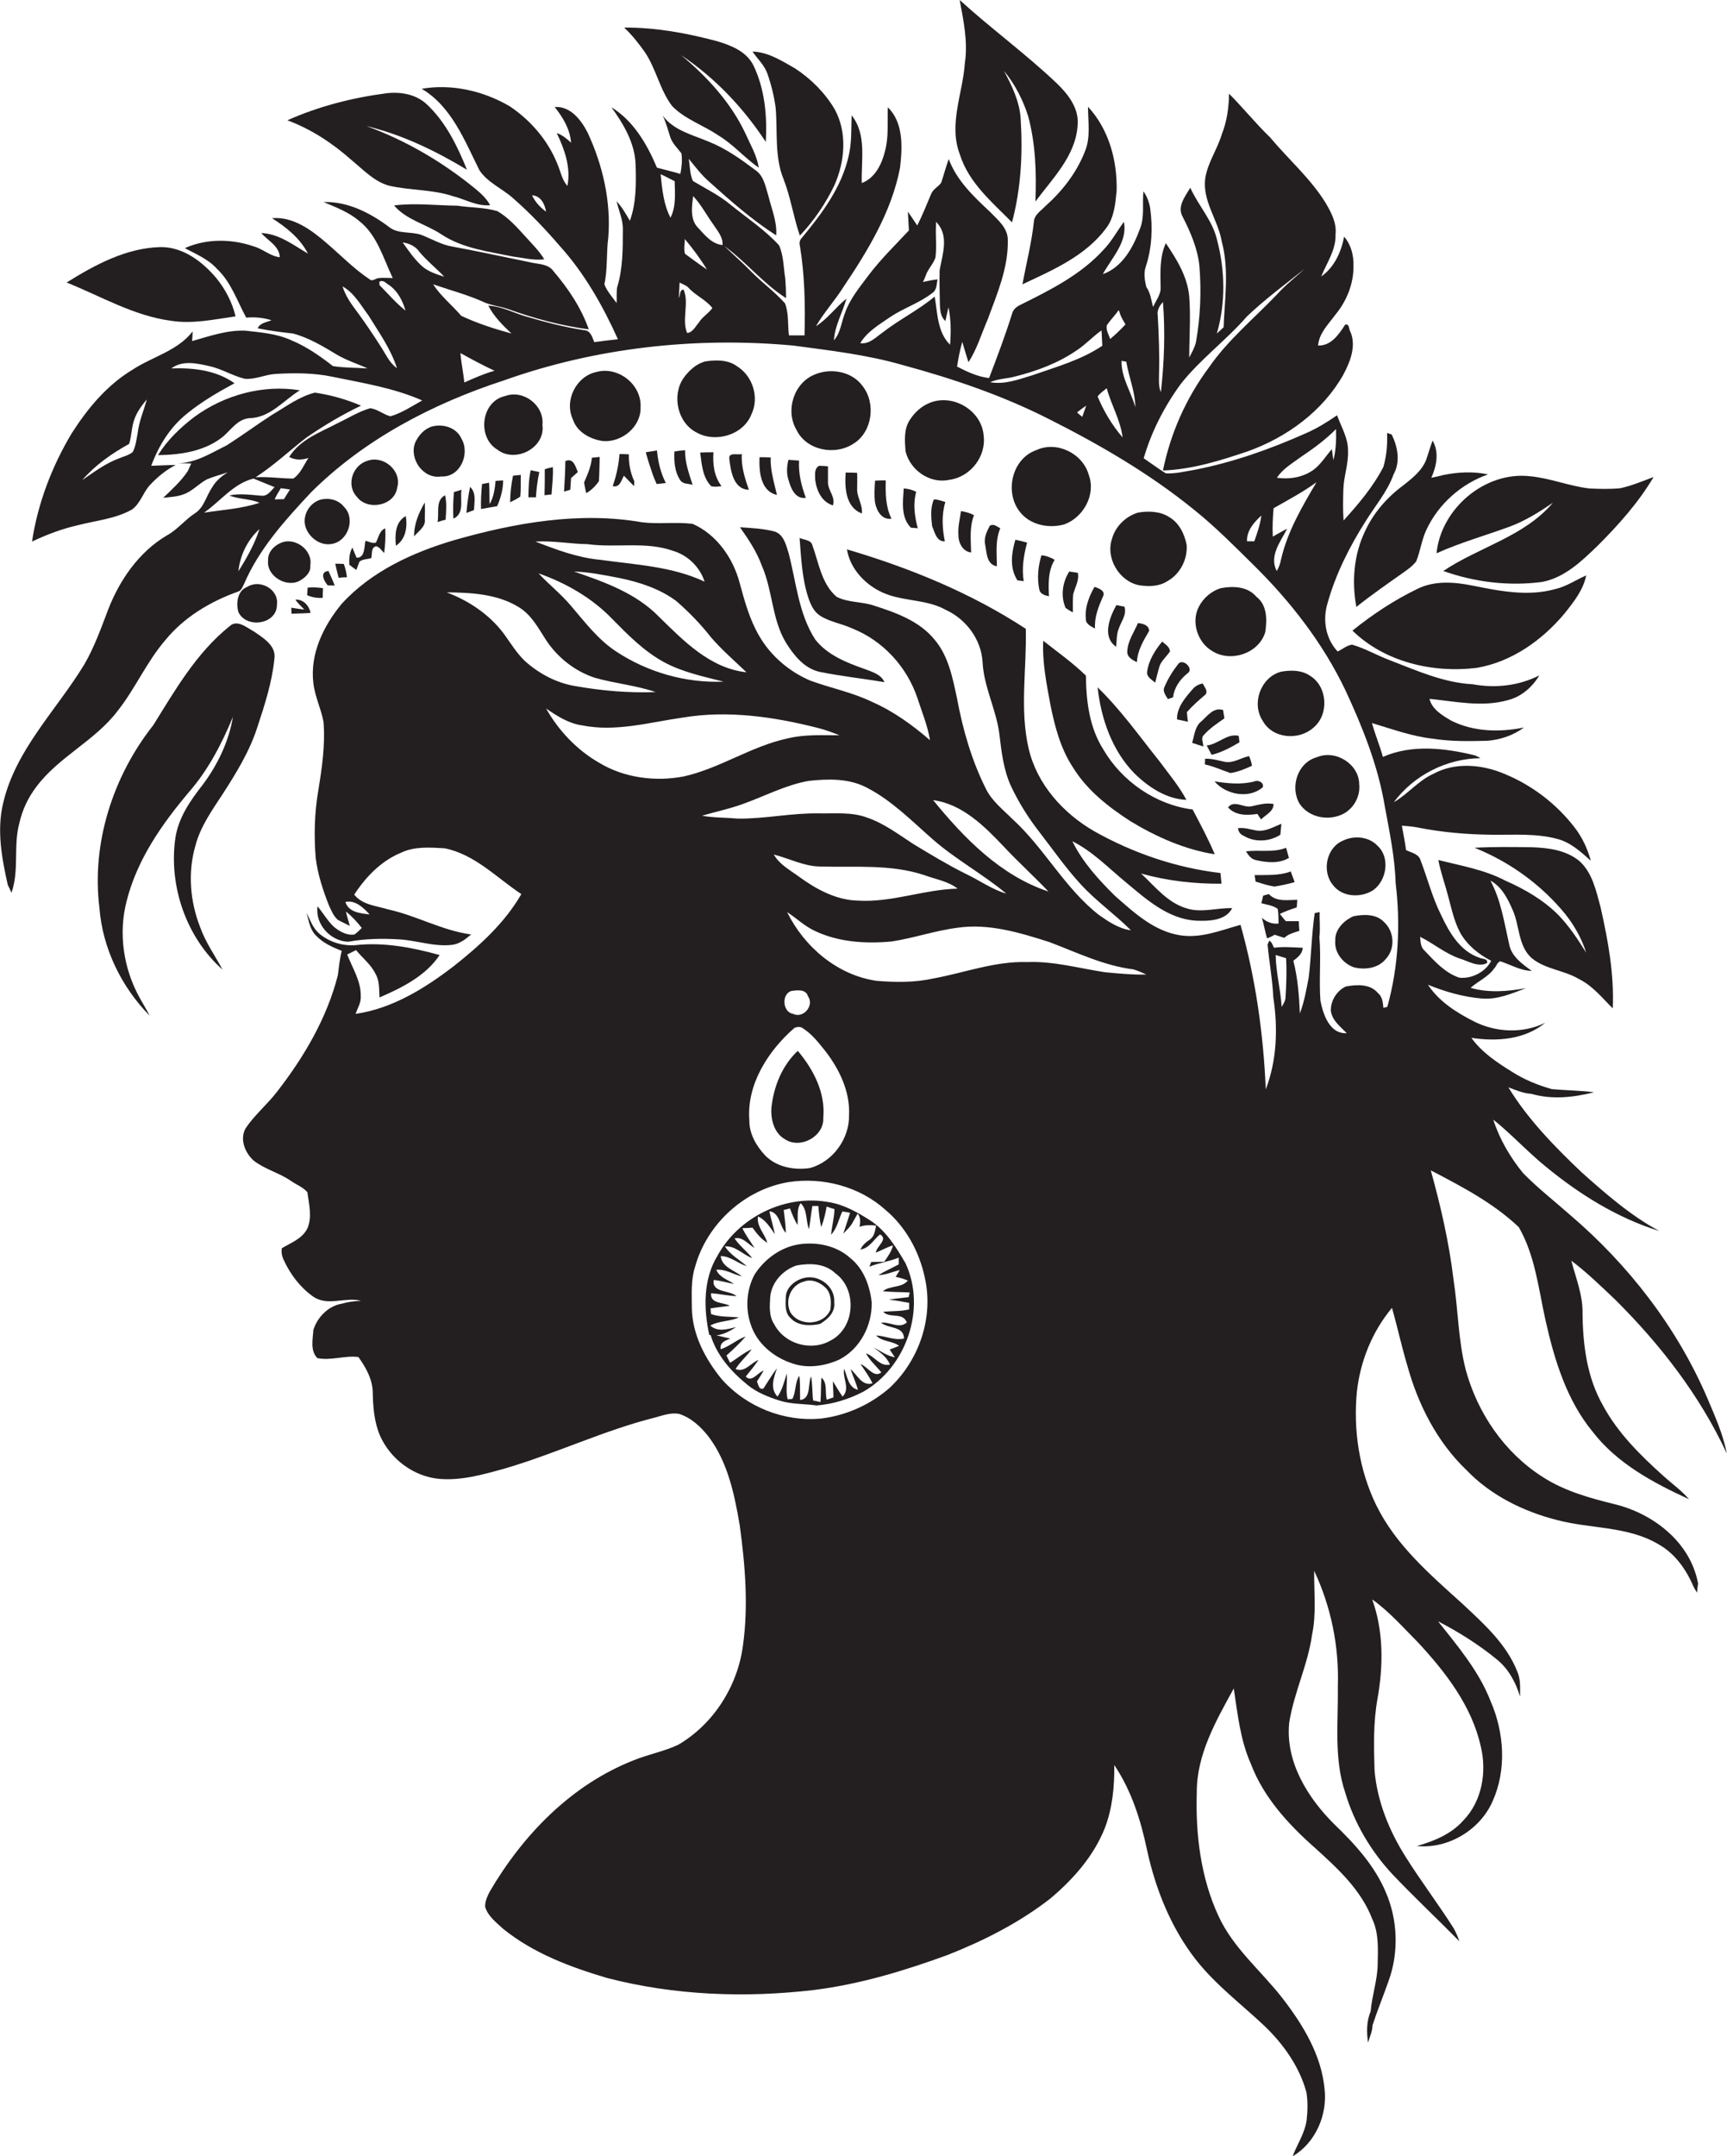 <?xml version="1.0" encoding="utf-8"?>
<!-- Generator: Adobe Illustrator 19.2.0, SVG Export Plug-In . SVG Version: 6.00 Build 0)  -->
<svg version="1.1" id="Layer_1" xmlns="http://www.w3.org/2000/svg" xmlns:xlink="http://www.w3.org/1999/xlink" x="0px" y="0px"
	 viewBox="0 0 663.5 828" enable-background="new 0 0 663.5 828" xml:space="preserve">
<g>
	<path fill="#231F20" d="M368.8,59.4c3.4,10.8,12.3,18.2,20,26c3.5-13.1,4.2-26.7,3.3-40.2c-0.5-6.5-3.4-12.4-6.4-18
		c4.2,5.1,7.3,11.1,9.3,17.4c2.9,10.7,3.2,21.8,2.8,32.8c6.6-8.9,15.4-17.5,16.2-29.1c0.7-6.6-3.6-12.1-8.1-16.4
		C394.1,20.7,380.8,11,368.7,0c1.5,8,3.2,16.1,2,24.2C369.9,35.9,364.3,47.8,368.8,59.4z"/>
	<path fill="#231F20" d="M247.8,20.1c4.3,6.4,5.7,14.4,10.4,20.6c4.9,5.1,11.9,7.3,17.6,11.2c5.8,3.4,10.2,8.7,15.7,12.5
		c-0.7-4.7-3.2-8.8-5.1-13.1c-5.6-11.9-14.7-21.8-24.7-30.1c13,8.7,23.9,20.2,32.5,33.3c0.6-10-0.4-20.3-4.7-29.3
		c-2.7-5.5-8.7-7.8-14.1-9.4c-11.6-3.1-23.6-5.3-35.6-5.2C242.8,13.4,245.4,16.7,247.8,20.1z"/>
	<path fill="#231F20" d="M298,41.4c0.8,9.1-0.5,18.7,3,27.3c2.8,7.1,3.8,14.6,6.3,21.8c5.4-5.7,9.9-12.3,13.3-19.4
		c4-9.1,5-20.1,0.1-29.1c-3.7-6.3-9.1-11.7-15.2-15.7c-5.1-2.9-10.3-6.3-16.4-6.5c1.9,2.8,4.5,5.1,5.7,8.4
		C296.3,32.5,297.4,36.9,298,41.4z"/>
	<path fill="#231F20" d="M621.1,577.9c-9.8-2.4-19.9-5.1-28.5-10.7c-14.6-9.3-25-24.5-29.5-41.2c-2.9-11.4-2.9-23.2-4.7-34.8
		c-1.7-14.1-4.9-28-8.7-41.7c11.9,6.2,24,12.5,33.8,21.8c6.3,10.9,7.6,23.8,10.3,35.9c3.4,15.1,8.1,30.6,18.1,42.7
		c9.4,12.2,23.3,19.6,37,25.9c-2.9-3.4-6.6-6-9.9-9c-8.8-7.9-17.4-16.4-23.1-26.9c-6.2-10.8-7.8-23.4-7.9-35.7
		c0.1-6.9-2.6-13.4-4.3-20c6,4.5,11.4,9.8,16.9,15c17.3,17.2,32.5,36.8,42.8,59c-1.4-7.4-4.5-14.2-7.4-21.1
		c-11.7-27.3-30.3-51.3-52.8-70.5c-6-5.3-12.4-10.3-18-16c-5-6.1-9.1-13.1-11.5-20.6c7,5.6,13.1,12.3,20.1,18
		c13,10.7,27.6,19.8,43.7,24.8c-11-5.9-20.6-14.3-29.9-22.6c-10.4-9.9-20.6-20.3-28.1-32.6c2.9,1.1,5.7,2.3,8.8,2.5
		c7.9,2.3,16.3,1.4,24.1-0.6c-5.4-0.7-10.8-0.7-16.2-1.2c-5.3-1.5-10.5-3.6-15.2-6.6c-5.8-3.6-11.7-7.5-15.7-13.1
		c9.8,1.5,20.5,0.7,28.4-5.8c-8.5,4.2-18.9,3.8-27.4-0.5c-6.7-3.4-13.4-7.6-17.7-14.1c6.6,2.7,13.6,4.7,20.7,5.3
		c6,0.5,11.5-1.9,17-4c-7,1.3-14.4,1.9-21.3-0.1c2.9-2.6,6.8-4.2,9.1-7.5c0.8-0.8,1.1-2.3,2.3-2.7c4,1.3,7.8,3.6,12.1,3.7
		c-3.7-2.7-7.8-5.5-8.7-10.3c-1.9-8.3-3.1-16.8-7.2-24.4c4.4,2.4,6.7,7,8.6,11.4c2.7,6.1,2,13.7,7.3,18.4c5.2,4.3,12.4,4.6,18.1,8
		c5.3,2.6,9,7.3,13,11.3c0.6-13.1-1.8-26.2-4.7-39c-1.7-6.2-3.1-13.1-8.1-17.6c-5.1-4.2-11.9-5.1-18.3-5.3c-7.3-0.1-14.7-0.2-22,0.2
		c13.5,5.4,25.7,14.2,34.9,25.5c3.5,4.4,6.3,9.4,8,14.8c-3.1-5-6.4-10-10.5-14.3c-5.8-5.9-13.1-10.1-20.6-13.4
		c-8-4.2-17-5.7-25.7-7.9c0.9,4.8,2.6,9.3,3.8,14c1.3,4.8,2.3,9.7,4.7,14.1c2.7,4.7,7.1,8.2,11.8,10.6c-2.1,4.3-7.5,7-12.2,6.5
		c-5.5-1.8-9.5-6.3-13.4-10.4c-1.6-1.4-1.5-3.5-1.7-5.3c5.1,2.5,9.6,6.4,15.1,8.3c3.4,1,7.1,3.5,10.6,1.8c0.5-1.9-2-1.5-3-2.1
		c-7.3-2.5-11.5-9.6-14.6-16.3c-3.4-6.7-5.2-14-7.9-21c-0.7-2.6-3.6-3-5.6-4c-0.4-3.2-1.1-6.3-1.6-9.4c2,0.2,4,0.3,6,0.7
		c9.5,1.9,19.1,2.7,28.8,2.8c8.3,0.1,16.8-0.6,24.9,1.6c5.1,1.3,9.1,5,12.9,8.4c-1.3-4.7-3.4-9.2-6.4-13c-6.9-8.9-16.2-16-26.6-20.3
		c-8.6-3.7-19.1-4.7-27.5-0.1c-5.8,2.6-9.8,7.8-15.2,10.9c7.7-10.4,20.4-16.8,33.3-16.9c-0.7-0.4-1.4-0.8-2.2-1.1
		c-11.5-2.8-24.1-4.3-35.3,0.6c-1.2-4.4-3-8.6-4.2-13c7.7,2.3,15.3,5.1,23.3,6c7,1.1,14,1,21.1,0.8c5-0.4,10-2.1,14-5.1
		c-9.2,1.9-19.3,1.7-27.9-2.6c-3.4-2-7.4-4.3-8.4-8.4c10,1,20.2,3.3,30.1,0.5c5.2-1.3,9.4-5,12.1-9.5c-7.9,4-16.9,5-25.6,3.4
		c-11.3-0.6-21.6-5.3-32-9.3c-4.8-1.8-9.4-4.5-14.3-5.9c-2.1,0.2-3.7,1.8-5.6,2.6c-4.6-4.9-5.8-12.1-3.9-18.4
		c3.1-11.2,8.4-21.7,14.6-31.5c3.7-6,8.4-11.4,10.8-18.1c2.7-4.8,1.6-10.6-0.7-15.3c-0.4-0.1-1.3-0.5-1.8-0.6
		c0.2,4.4-0.2,8.8-1.4,13c-3.9,7.6-9.6,14.3-15.3,20.6c-0.3-3.9-0.2-7.8-0.1-11.7c0.1-5.1,2-9.9,1.8-15c0.1-4.9-2.6-9.2-4.2-13.7
		c-3.8,2.6-7.8,5.1-12,6.9c-13.7,6.1-27.8,11.1-42.5,14c-3.7,0.6-7.5,1.6-11.3,1.4c-2.9-1.8-5.7-3.9-8.5-5.8c3-10.3,8-20,14.3-28.6
		c7.5-9.5,17.4-16.7,25.3-25.8c7-6.7,14.8-12.4,22.3-18.4c-3.6,3.3-7.5,6.3-10.8,10c-8.8,9.2-18.8,17.4-26.1,28
		c-8.7,11.7-14.7,25.2-17.6,39.5c11.2-0.4,22.1-3.8,32.7-7.4c15-5.4,28.7-15.4,36.6-29.4c2.6-4.9,5-10.8,2.8-16.3
		c-0.7-0.9-0.4-3.5-2.1-2.9c-2.4,3.7-5.4,8.2-10.4,8c0.4-4.8,4-8.2,6.7-11.9c4.3-5.2,7-11.9,6.9-18.7c0.1-4-0.9-8.1-3.6-11.2
		c-1.1,5.9-3.8,11.8-8.8,15.3c2.1-5.2,5.7-10.2,5.5-16.1c0.5-4.4-1.6-8.4-3.7-12c-5.8-9.5-14.4-16.9-21.5-25.4
		c-5.5-5.3-10.3-11.3-15.7-16.7c-0.1,5.3-0.8,10.6-2.8,15.6c-1.7,5.7-5.3,10.7-6.3,16.6c-1.4,8.8,4.9,16.2,6.3,24.6
		c2.9,10.8,1.1,22,0.7,32.9c-0.9,0.8-1.7,1.6-2.6,2.4c3.4-11.6,3.2-24.2,0.1-35.9c-1.7-7.5-7.2-13.2-10.3-20.1
		c-1.9,3.3-5.2,7.2-2.9,11.2c3,5.9,5.7,12.1,6.4,18.8c0.8,9.7,0.4,19.6-1.3,29.2c-0.5,2.2-1.6,4.1-2.6,6c0-7.8,0.6-15.6,0-23.4
		c-0.7-7.7-4.8-14.3-9-20.5c-2.4,5.3-2.1,11.2-2,16.8c0.2,2.9-1.8,5.2-2.9,7.7c-0.7-2.6-1-5.5-2.6-7.7c-0.6-2.6-1.1-5.2-0.2-7.8
		c2.4-7.2,2.7-15,1.7-22.4c-0.4-2.3-1.2-4.6-2.6-6.5c-0.5,4.8,0.5,9.7-1.3,14.3c-2.6,7.1-6.7,14.8-14.3,17.5
		c3.4-6.3,9.6-12.3,8.1-20.1c-2.6,3.5-4.7,7.5-7.8,10.7c-8.7,9.6-20.5,15.5-32,21.2c-1.5,0.7-2.8,1.8-3.2,3.5
		c-2.6,8.3-5.7,16.5-8.8,24.6c-4.4-0.5-8.4-2.4-12.3-4.4c0.5-3.2,1.1-6.4,2-9.5c0.8,2.6,1.5,5.2,2.4,7.8c3.3-5.1,5-11,7.4-16.5
		c3.6-9.8,7.9-19.7,7.7-30.3c0.1-4.7-3.9-7.9-6.8-10.9c-6.3-5.9-12.8-12-15.9-20.3c-1.1,3-1.9,6.1-2.9,9.1c-1.2,1.6-3.2,2.5-3.9,4.4
		c-1.7,4-3.3,8.1-5.3,12c-1.2-1.8-2.4-3.6-3.6-5.3c0.1,2.4,0.3,4.8,0.4,7.2c-5.2,5.6-10.8,11-15.4,17.1c-3.5,4.7-7.4,9.3-9.3,15
		c-1.3,3.4-1.6,7.3-4.1,10.1c0.3-5.6,3.3-10.6,4.8-16c-4.1,3.3-7.2,7.7-11.7,10.6c3.1-5.4,7.4-10,10.7-15.3
		c9.4-14,18.4-28.9,21.6-45.6c0.9-7.9,1.4-17.2-4.7-23.2c-0.2,5.6,0.4,11.4-1.1,16.9c-1.2,4.9-3.8,10.3-8.9,12.2
		c-0.3-8.7,2-18.6-3.9-26c-0.2,5.3,0.1,10.6-1.2,15.8c-2.7,11.9-10.2,21.9-17.8,31.1c-0.9,0.9-1.2,1.9-0.9,3.1
		c1.9,11.4,2.1,23,1.8,34.5c-2,0-4,0-6,0c-0.5-4.1,0-8.4-1.5-12.3c-4-4.5-8.9-8-13.1-12.3c-3.3-3.4-6.8-6.4-10.2-9.7
		c8.4,6.1,14.9,14.4,23.7,20c0-2.5-0.1-5-0.3-7.5c-0.7-4.3-0.6-8.8-2.4-12.8c-5.4-5.9-12.2-10.4-18.4-15.4
		c-4.5-3.8-9.7-6.3-14.7-9.3c-1.2-2.7-1.1-5.7-1.6-8.5c2.6,3.1,5,6.4,8.1,9c8.1,7.3,16.3,14.5,25.5,20.4c0.4-5.3-1.8-10.2-3-15.2
		c-1.1-3.5-1.7-7.6-4.9-9.8c-5.6-4.2-11.3-8.3-17.8-10.9c-6.3-2.7-13.6-4.3-17.9-10.1c1.3,2.6,2,5.5,2.9,8.2
		c0.8,2.5,2.8,4.3,4.3,6.3c0.4,2.6,0.1,5.3-0.4,7.9c-3-0.9-6-1.6-9-2.4c-3.8-9-9-18-17.5-23.2c4.7,6.5,9,13.7,9.3,22
		c0.2,7.2,0.3,14.7-2.2,21.6c-1.5-2.6-3-5.2-5.1-7.5c0.8,3.6,2.5,7.1,2.4,10.9c0,7.4,0,15-2.2,22.2c-0.3,2-0.1,4-0.2,6
		c-1.6-2.3-3.7-4.5-4.7-7.2c1.3-5.9,0.7-12,1.5-18c1.1-13.8-2.1-27.7-7.9-40.2c-2.5-4.9-6.6-10.3-12.7-9.9c3.2,4,5.9,8.5,6.3,13.7
		c-1.6-1.5-3.4-3-5.5-3.7c3,6.3,5.5,13.2,4.1,20.3c-2.1-2.3-2.6-5.5-3.8-8.3c-3.6-9.1-10.3-16.9-18.4-22.3
		c-10.1-5.9-22.3-8.7-33.8-6.7c11.5,6.8,16.5,19.9,22.2,31.3c3.2,4.8,8.8,7,13,10.8c6.4,5.6,12.3,11.8,17.8,18.2
		c9.5,10.5,16.6,23,22.4,35.9c-3,0.3-6.1,0.7-9.1,1.1c-0.8-2-1.4-4.5-4-4.6c-7.7-1.2-15.3-3.2-22.7-5.4c-4.6-1.4-9.1-3.8-14-4
		c2.2,4.2,5.5,7.5,8.9,10.7c-6.6-1.8-13.1-3.9-19.3-6.8c-3.5-4.1-7.8-7.5-10.8-12.1c6.7,2.3,13.6,4.1,20.1,7.1
		c2.8,1.1,5.8,1.4,8.7,2.4c10,3.6,20.4,6.4,31,7.8c-2.9-8.3-7.9-15.7-13.6-22.4c-2.1-2.9-6-2.6-9.1-3.4c-9.9-2-19.8-4.2-29.7-6
		c-4.3-0.7-8-3-12-4.5c-4-1.4-8.8-0.2-12.3-3c-7.2-5.4-15.9-9.9-25.2-9.6c4.7,2,9.6,3.8,13.6,7.2c7,5.4,9.3,14.3,13,22
		c-1.7,0-3.5-0.2-5.2,0c-1.3-0.1-2.6,1.6-3.8,0.4c-6-4-11-9.2-16.5-13.9c-5.8-5-12.8-10.2-20.9-9.5c5.5,3.5,10.8,7.7,13.8,13.6
		c-5.6-3.3-11.1-7.6-17.9-7.9c2.5,3,6.9,4.9,7.1,9.3c-3.7-0.4-6.5-3.2-10.1-4.2c-8.5-2.9-18.1-3-26.4,0.7c4.3,2.3,9,4.2,12.4,8
		c5.4,5.1,7.7,12.3,11.2,18.7c3.3-0.3,6.6,0,9.7,1c-1.9,0.8-4.4,1-5.3,3.1c4.5,0.9,9.1,1.5,13.6,2c6,1.6,11.5,4.9,16.8,8.1
		c3.7,2.2,7.9,3.5,11.8,5.3c-4.4-0.3-9-0.2-13.3-0.9c-5-3.9-10.3-7.6-16.2-10c-5.5-2.5-11.5-2.9-17.4-3.6c-7-0.3-13.8,2.1-20.5,4
		c0.1-0.9,0.2-2.8,0.2-3.7c-5.8,7.5-15.5,9.7-23.1,14.7c-9.8,5.9-17.3,14.9-23.4,24.5c-7.6,12.7-13,26.9-15.2,41.5
		c5.7-2.7,11.5-4.9,17.7-6.3c6.9-1.8,14.3-2.4,20.7-6c3.2-2.3,4.2-6.4,6.8-9.3c2.9-3.1,6.2-5.9,10-7.8c-3.1,0-6.3,0.2-9.4,0.3
		c2.8-7.6,7.2-14.8,13.7-20c5.6-4.6,12-8.3,18.3-11.7c-7-5-15.8-6-24.3-5.7c4.4-3.3,10.1-1.9,15-0.8c4.6,1.1,8.7,3.7,13.3,4.8
		c4.1,0.3,7.9-1.7,12-1.9c7.2-0.4,14.5-0.4,21.6,1.1c11.7,2.4,23.6,4.3,34.5,9.1c-3.9,2.2-7.8,4.8-12.2,6.1c-2.7-0.7-5-2.8-7.8-3.1
		c-4.5,1.3-8.4,3.8-12.6,5.8c-6.7,3.5-14.3,6.2-18.5,12.9c2.3,1.3,4.9,1.2,7.4,0.4c-1.8,2.7-3,6-5.8,7.9c-4.8,0-9.7-0.8-14.5-0.5
		c7-4.5,13.1-10.3,19.6-15.3c6.7-4.6,13.6-8.7,20.9-12.2c-5.6-2.4-11.6-4.1-17.7-5c-6.1,1.5-11.3,5.5-16.6,8.6
		C98.8,163,93,167.3,87,171.1c-5.9,2.9-11.8,6.7-18.5,6.8c1.7,0,3.3,0.1,5,0.1c-0.5,1-0.9,2-1.4,3c-2.6,3.9-6.1,7-9.4,10.2
		c2.6-0.3,5.2-0.4,7.7-1.3c3.5-1.2,5.9-4.1,9.1-5.8c2.6-1.1,5.4-1.8,8-2.7c-2.4,1.5-4.6,3.3-6,5.8c-2.3,3.3-3.1,7.8-6.7,10
		c-3.8,2.5-6.7,6.3-10.8,8.5C53.4,212,46,222.7,41.6,234c-2.7,7.1-5.3,14.4-9.1,21C21.8,272.7,6,287.8,1.2,308.5
		c-2.5,10.4-0.5,21.2,1.8,31.4c0.4,0.7,1.1,2.2,1.4,3c3.1-8.7,0.6-18.2,3.1-27c1.1-4.9,3.3-9.5,6.3-13.5
		c8.7-11.8,22.7-17.8,31.5-29.5c6.7-8.5,11-18.6,18.1-26.9c7.2-8.9,17.4-15,28.1-18.8c1.3-0.4,1.7-1.9,2.3-3
		c5.8-13.5,15.8-24.5,25.7-35.1c20.5-20.4,46.8-34.1,74.1-43c35.4-12.6,73.6-16.8,111-13.4c14.1,1.9,28.4,3.5,42.2,7.5
		c19.2,5.2,38.1,11.6,55.9,20.6c19.7,9.9,39,21.1,56.2,35.1c8.1,6.5,15.4,13.9,22.8,21.2c14.2,14,26.6,30,35.2,48
		c6.6,14.2,12.5,28.9,15.1,44.4c1.8,9.8,3.9,19.7,4.2,29.7c1.9,15.8,1.1,32.1-3.2,47.5c-0.4,0.1-1.1,0.3-1.5,0.4
		c-0.2-2.1-0.4-4.3-2.1-5.7c-3-3.6-8.2-3.3-12.4-2.5c-3.5,1.7-5.8,5.5-5.7,9.3c0.5,3.8,3.7,6.1,6.1,8.6c-6.6,0.4-9.1-7.3-10.1-12.5
		c-0.6-8.1,0.3-16.3-0.4-24.4c0.4-3.2,0-6.4,0.1-9.6c-0.5,0.1-1.4,0.3-1.9,0.4c-1.2,8.2-1.3,16.5-2.3,24.7
		c-0.9,4.7-1.7,9.4-3.4,13.8c-0.3-6.8-0.8-13.6-2.5-20.2c1.7-1.3,3.5-2.7,3.6-5c-3.7-0.1-7.3-0.5-11,0c-0.6-0.9-0.8-2.3-1.9-2.7
		c-0.1,0.4-0.4,1.1-0.6,1.4c0.6,6.8,1.9,13.6,2.2,20.4c1.8,11.8,1.4,24.1-2.9,35.3c-0.9-21.3-3.9-42.6-9.7-63.2
		c-7.6,2.1-15.2,5.3-23.3,4c-10-1.6-17.6-8.7-24.9-15.1c-6.3-6.2-12.5-13-16.4-21c7.8,3.9,13.9,10.3,20.6,15.8
		c7.8,6.5,16.1,14,26.8,14.7c4.9,0.2,11.5,0.1,14-4.8c-5.8-0.2-11.7,1.9-17.4,0.1c-7.4-2.1-12.2-8.4-17.6-13.4
		c10,2.8,20.5,4,30.9,3.9c-0.1-1.4-0.3-2.8-0.4-4.1c-17.1-2-33.7-7.7-48.6-16.1c-11.9-6.9-21.9-18-25.1-31.7
		c-3.5-15.1-0.7-30.7-1.1-46c-21.1-13.8-44.6-23.4-68.7-30.5c1.1,6.9,6.2,12.7,12.3,15.9c8,4.3,17.7,2.9,25.6,7.3
		c7.9,3.6,13.7,11.4,14.2,20.1c0.5,9.7,5.4,18.5,6.5,28c0.8,6.7,1.6,13.6,4.5,19.8c2.9,6.1,6.5,11.9,10.7,17.3
		c5.2,6.7,10.1,13.8,15.9,20.1c5.9,6.5,13.2,11.6,19.4,17.8c-4.6-0.6-8.6-3.3-12.3-5.9c-13.2-10.3-20.9-25.6-33.2-36.8
		c-3.7-3.7-8-7-10.3-11.8c-5.4-10.8-8.8-22.6-11-34.5c-1.7-7.9-3.3-16.4-8.7-22.7c-5.8-7.1-14.8-10.3-23.2-13
		c-4.7-1.6-10-1.1-14.4-3.4c-5.8-5-6.8-13-9.3-19.8c-0.5-2.1-3.3-2-4.9-2.8c0.6,7.6,0.9,15.4,3.3,22.8c0.9,2.7,2.1,5.5,4.6,7.1
		c3.8,2.4,8.3,3,12.4,4.9c11.8,4.7,21,14.8,25,26.8c1.7,5.3,3.9,10.5,4.8,16.1c-6.7-5.8-14-11.1-22.2-14.7
		c-7.6-3.7-15.9-5.3-23.8-8.2c-8.2-3.5-15.3-9.6-19.7-17.3c-3.7-6.4-5.6-13.5-7.5-20.5c-2.6-9.5-8.9-18.4-18-22.4
		c-6.4-0.8-13,0.2-19.4-0.6c-24.1-4.2-48.8,0.2-72,6.8c-16,4.7-32,12-43.4,24.5c-7,8.4-12.3,19.3-10.9,30.5c0.6,5.2,3,9.9,3.9,14.9
		c0.7,8.8-0.6,17.6-2,26.3c-1.5,8.6-1.7,17.3-1,26c0.8,6.3,2.8,12.4,5.1,18.2c0.9,1.9,1.7,4,3.4,5.5c1.5,0.8,3,1.5,4.6,2.3
		c-0.5-1.8-1.1-3.7-1.5-5.5c2.3,1.8,4.3,4,6.1,6.3c-0.9,0.9-1.8,1.8-2.8,2.5c-3,0.5-5.8-1.2-8-3c-2.4-2.3-4.1-5.3-6.2-7.8
		c-1,6.9,5,13.4,11.8,13.6c6.5-1.2,13.1-1.3,19.7-0.9c6.7,0.4,13.3,2.9,20.1,2.1c2.9-0.3,5.3-2.2,7.4-4c-11.1-1.5-20.9-7.2-31.8-9.6
		c-4.5-1.4-10-1.7-13.1-5.7c4.4-6.8,10.4-13,18-16.1c5.2-2.5,11.2-2,16.7-1.7c11.6,2.3,20,11.3,29.5,17.6c-6.4,11.1-16,19.8-26,27.7
		c-11.1,8.5-23.6,16.3-37.7,18.3c0.8-2.2,2.2-4.4,2-6.9c0.1-5.7-3.2-10.7-5.2-15.9c1.1-0.6,2.3-1.1,3.4-1.7c2.4,3,5.7,5.5,7.4,9
		c1.7,2.8,1.4,6.1,1.6,9.2c8.6-3.7,17.8-8.3,23.1-16.3c-10.5-2.9-21.4-5-32.3-3.8c-5,0.4-10.1-1.2-13.9-4.4c-2.5-2.1-3.5-5.2-4.9-8
		c0.8,2.9,1.2,6.2,3.4,8.5c2.7,3,6.5,4.7,10.1,6.1c-0.8,3.1-1.1,6.3-1.5,9.4c-4.2,16.4-12.9,31.2-23.2,44.5c-3.8,5-8.7,9-12.2,14.2
		c-2.4,4.2-0.3,9.4,3,12.4c4.3,3.4,9.8,4.7,14.3,7.8c2.1,1.5,4.7,2.4,6.4,4.4c0.6,4.6,1.9,9.5,0,13.9c-2,4-6.3,5.5-9.8,7.6
		c-0.3,1.5,0,3.1,0.7,4.5c2.5,5.5,6.3,10.5,11.2,14c5.6,4,12.4,0.1,18.5,1.7c-2.5,0.1-5,0.4-7.3,1.1c-5.2,0.8-9.5,5.2-11,10.1
		c-0.2,3.5-1.3,7.9,1.5,10.8c5.2,1.1,10.6-1.1,15.8-0.4c2.8,3.9,5.3,8.3,5.5,13.2c0.1,5.7,0.5,11.6,2.8,17c4,9,12.9,15.7,22.8,16.6
		c8.4,0.7,16.5-1.6,24.5-3.8c19.8-5.7,38.5-14.8,58.5-19.8c2.9-0.8,5.9-1.9,9-1.4c4.8,1.5,8.6,5.1,11.6,9
		c7.3,9.8,9.8,22.1,11.8,33.8c2.1,15.4,3.4,31.1,1.2,46.5c-2.1,15.4-11.3,29.9-24.8,37.8c-5.5,2.6-11.6,3.7-17.2,6
		c-23.9,9.4-42.5,28.6-55.3,50.5c-0.9,1.8-1.8,3.7-1.7,5.8c1.1,3.6,4.3,6,6.9,8.4c11.6,9.4,25.8,14.7,40,18.9
		c25.9,6.7,53,7.7,79.4,4.6c17.7-2.2,34.8-7.4,51.5-13.5c13.9-5.5,27.5-12.4,39.3-21.6c8.7-7.3,16.6-16.2,20.9-26.9
		c3-7.7,3.8-16.1,3.7-24.4c6.6,9.8,10.2,21.2,12.6,32.7c3.3,15.1,9.2,29.8,18.7,42c7.6,9.7,17.5,17.1,26.4,25.5
		c7.3,7,13.4,15.6,16.1,25.4c0.6,3.6,0.5,7.2,0.1,10.8c-0.7,5-3.6,9.2-5.4,13.9c8.8-5.2,13.4-15.8,12.3-25.8
		c-1.2-13.2-8.4-24.9-16.3-35.1c-8.2-10.5-18.9-19.2-24.5-31.5c-6.8-14.7-8.8-31.3-8.3-47.3c-0.1-14.6,7.4-27.6,14.2-40
		c1.5,9.8,2.5,19.8,6.6,29c4.9,12.9,14.5,23.3,24.7,32.3c8.6,7.8,17.6,16,21.9,27.2c2.6,5.5,2.2,11.6,2.1,17.5
		c-0.1,6.1-2.2,11.9-2.7,18c-1.6,3.8-1.6,8-1,12c0.6-2.2,1.7-4.3,1.7-6.6c1.9-5.8,4.2-11.4,6.2-17.1c4-11,3.5-23.5-1.1-34.1
		c-4.3-10.2-11.9-18.5-19.8-26.1c-10.2-10.1-18.8-24-17.3-38.9c1.8-11.6,7.2-22.3,8.8-33.9c1.7-8.1,0.7-16.3,0.8-24.5
		c6.5,13.8,9.6,29.1,9.1,44.3c0.2,13.6-1.6,27.7,2.8,40.8c3.5,11.8,9.9,22.6,18.3,31.6c8.3,8.7,17.1,17,25.6,25.6
		c-0.6-1.7-1.3-3.4-2.2-5c-5.9-9.3-12.6-18.1-18.5-27.5c-6.3-10-10.9-21.3-11.9-33.1c-0.3-9.1-0.5-18.4,1.1-27.4
		c2.3-12.7,2.4-26.1-2-38.3c6.5,4.6,11.8,10.7,17.4,16.3c10.7,11.5,20.8,24.5,24.3,40.1c2.4,9.8,0.5,21.1-6.7,28.5
		c-4.6,5.2-11.2,7.9-17.8,9.8c12,1.2,24.3-6.2,29.1-17.3c5.4-12.1,4.4-26.3-0.8-38.3c-4.5-11.6-12.6-21.1-20.2-30.7
		c8.1,4.2,15.9,9.1,22.9,14.9c4.3,3.6,7,8.7,8.6,14c0-3.2,0.3-6.6-1.1-9.7c-4.2-10.6-12.9-18.3-21-25.9
		c-12.5-11.3-25.7-22.6-33.2-38c-6.5-13.4-8.8-28.7-7.4-43.4c1.3-11.8,5.9-23.2,13.5-32.3c2.1,7.4,3.7,14.9,5.9,22.2
		c4.1,14.9,11.4,29.3,22.7,40.1c9.3,9.7,21.8,15.9,34.8,19.2c12.9,3.4,27,2.3,38.8,9.2c6.4,3.5,10.8,9.7,13.6,16.3
		c0.4,0.8,0.9,1.6,1.4,2.4c0.1-1.2,0.2-2.4,0.4-3.5C649.5,592.5,635.6,581.7,621.1,577.9z M446.8,116c0.9,11.5,0.5,23.1-0.8,34.6
		c-1-2.3-0.7-4.9-0.7-7.3c0.2-7.3-0.1-14.7-0.5-22C444.4,119.2,445.5,117.4,446.8,116z M204.4,75c3.4,0.2,4.9,3.4,5.4,6.3
		C207.6,79.7,205.6,77.6,204.4,75z M52.9,166.3c-0.5,2.5-0.7,5-1.9,7.3c-1.5,1.3-3.6,1.7-5.4,2.5c-5.1,1.9-9.5,5.2-14,8.3
		c5-5.8,11.3-10.2,18-13.9c1-3,0.9-6.4,2-9.4c1-2.9,2.9-5.4,4.8-7.7C55.3,157.6,53.4,161.8,52.9,166.3z M91.6,219.4
		c0.6-6.1,3.5-12.1,8.1-16.2C97.8,209,94.8,214.3,91.6,219.4z M100.6,190.4c-4.2-0.3-8.4-1-12.5-0.1c3.7,1.5,7.9,1.2,11.6,2.8
		c-6.8,2.3-14.2,2.7-21.3,3.8c6.3-4.4,11.3-11.2,19-13.1c2.7,1.1,5.4,2.2,8.1,3.3C104.2,188.3,102.9,190.6,100.6,190.4z
		 M109.1,191.7c-1.2,0-2.4,0.1-3.6,0.1c0.7-1.5,1.5-2.9,2.4-4.3c1.2,0.2,2.4,0.3,3.5,0.5C110.6,189.3,109.8,190.5,109.1,191.7z
		 M146.1,132.8c-2.7-4.2-5.5-8.4-8.5-12.5c-2.4-3.2-4.8-6.4-6-10.3c4.5,2.5,7,7.2,10,11.2c4,6.5,8.6,12.9,10.9,20.2
		C149.5,139.3,148.1,135.8,146.1,132.8z M145.8,109.5c0-0.3,0-0.9-0.1-1.2c1.4-1.1,2.6,0.5,3.8,1.2c3.3,2.3,5.2,6,6.3,9.8
		C152.1,116.4,149.1,112.8,145.8,109.5z M161.9,102c-2.8-2.6-5-5.8-7.2-8.9c2.5,0.4,4.9,1.4,6.4,3.6c2.9,3.5,6.5,6.3,9.6,9.6
		C167.7,105.3,164.3,104.3,161.9,102z M178.4,146.9c-0.4-3.8-1.2-7.5-1.5-11.3c4.3,2.4,8.6,4.7,13.1,6.8
		C186,143.5,182.2,145.2,178.4,146.9z M263.1,91.8c3.1,3.7,6,7.6,8.5,11.7c-2.9-1.9-5.6-4-8.4-6C262.6,95.7,263.1,93.7,263.1,91.8z
		 M257.6,83.6c-2.7-5.1-3.2-11-3.8-16.7c1.8,0.8,3.6,1.8,5.4,2.7C259.3,74.3,259.8,79.3,257.6,83.6z M268.4,124
		c-1.3,1.5-2.3,3.7-4.4,3.9c-2.2-5.1,0.9-11.6-1.4-16.7c-1.6,0.1-1.2,2.2-1.8,3.3c0.1-2,0.2-4,0.3-6c1.1,0.7,2.5,1,3.4,2
		c2.7,3,6.7,4.6,9.2,7.8C272.2,120.4,269.8,121.7,268.4,124z M277.6,94.1c-4-0.3-6.8-3.8-9.3-6.5c-3.3-3.2-2.5-8.2-2-12.3
		c3,3.2,5.1,7.2,7.6,10.7C275.5,88.5,277.8,90.9,277.6,94.1z M365,132.4c-4.9-4.8-4.8-12.2-5.9-18.5c-6.2,5.2-13.6,8.8-20,13.8
		c-2.6,1.8-5.1,4.6-8.6,4.1c2.7-4.5,7.4-7.2,11.6-10.1c5.1-3.4,11.1-5.3,16-9.1c1.9-1.2,1.7-3.5,2.1-5.3c-1.9,0.2-3.8,0.6-5.6,1
		c0.3-0.6,0.8-1.7,1-2.3c0.8-2.6,3-4.6,3.8-7.1c0.5-4.1,0-8.3,0.2-12.4l0-1.3c5.2,5.1,2.5,12.4,1.4,18.6c-0.1,4.4,0,8.9,0.1,13.3
		c0.1,2.2,0.3,4.6,2.1,6.2c0.4-1.8,0.8-3.5,1.2-5.3C365.4,122.9,365.4,127.7,365,132.4z M425.3,124.8c1.4-2,3.1-3.7,4.5-5.7
		c0.2,0.4,0.5,1.3,0.6,1.7c0.5,1.3,1.3,2.6,2,3.8c-1.9,2-3.8,3.9-5.9,5.6C426,128.5,424.7,126.6,425.3,124.8z M396.7,144.1
		c-5.3,1.6-10.7,3.7-16.3,2.7c3-1.4,6.4-1.3,9.6-2.2c8.4-2.1,16.7-5.2,23.9-10.2c3.3-2.2,6-5.2,9.3-7.5c0.1,2,0.2,3.9,0.3,5.9
		C415.3,138.3,405.8,140.9,396.7,144.1z M415.8,160.1c-0.7-0.6-1.4-1.1-2-1.7c1.1-0.9,2.3-1.8,3.5-2.6
		C416.8,157.3,416.3,158.7,415.8,160.1z M421.7,152.3c0.9-1.3,2.3-2.2,3.5-3.2c1.7,6.4,5.3,12.3,6.1,18.9
		C427.3,163.4,424.1,158,421.7,152.3z M430.9,138.6c0.5,0.1,1.4,0.2,1.8,0.3c1,5.9,3.4,11.5,3.5,17.5
		C434.5,150.4,430.7,144.9,430.9,138.6z M481.9,207.9c-1,0-1.9,0-2.8,0c-0.2-4.1,2.7-7.3,5.5-9.9C484.2,201.4,483,204.7,481.9,207.9
		z M492.2,214.7c-0.3,1.6-0.8,3.2-1.7,4.6c-3-5.8,1.5-11.3,4-16.2c-1.9,0.9-3.7,2-5.5,3c-0.2-3.7,0-7.3,0.3-10.9
		c5.6-3.2,11.3-6.2,16.5-10C500.3,194.5,494.7,204,492.2,214.7z M504.7,180.4c-4,2.9-9.2,3.8-14.1,3.1c2.2-3.5,6-5.6,9.2-8
		c4.8-3.2,9.4-6.6,13.5-10.7c0.1,4,0,8-1,11.9c-0.2-1-0.5-3.2-0.6-4.2C509.4,175.1,507.6,178.2,504.7,180.4z M142,351.2
		c-3.5-0.4-8.1-0.8-9.3-4.8C136.5,345.6,139.6,348.6,142,351.2z M385.7,325.2c5.5,5.9,11.5,11.3,17.1,17.2
		c-18.4-6.1-32.4-20.5-44.3-35.1C369.7,308.8,378.2,317.3,385.7,325.2z M358.4,322.4c8.8,7.7,19.2,13.3,28.2,20.8
		c-5.6-1.6-10.4-5.2-15.6-7.6c-7-3.5-13.6-7.5-20.2-11.5c-5.7-3.7-11.2-7.9-17.7-10.1c-5.9-2.2-12.3-1.5-18.5-1.6
		c-10.4-0.2-20.6,2.1-31,2c-4.6-0.4-9.3-0.3-13.9-1.1c5.4-1.6,10.9-2.7,16.2-4.7c8.3-3,16.2-7.2,24.9-8.7c7.5-0.8,15.5-1,22.4,2.7
		C342.8,307.6,350.4,315.4,358.4,322.4z M304.7,389.4c-4.1-0.7-4.5-7.6-0.7-8.8c2.2-0.3,5.6-0.8,6.4,2
		C313,386.2,308.6,391.3,304.7,389.4z M317.1,403.7c5.4,7,9.5,15.5,9.1,24.5c0.2,9.1-6.2,18-15,20.4c-6,0.9-12.8-0.3-17.2-4.8
		c-3.4-3.6-6.2-8.4-6.1-13.5c-1.1-13.8,7.2-26.7,17.3-35.5c1.1-0.5,2.5-0.6,3.5,0.3C312.1,397.3,314.6,400.6,317.1,403.7z
		 M297.3,328.2c5.9,1.5,11.5,4.5,17.7,4.6c13.4,0.4,27.1-1,40.1,3.3c4.3,1.6,9.1,2.3,12.8,5.2c-12.9,0.3-25.3,5.4-38.3,4.6
		c-8.3-0.2-15.9-4.3-22.5-9.1C303.6,334.2,299.5,332.1,297.3,328.2z M286.8,258.2c-14-1.5-24.2-12.1-33.7-21.4
		c-8.8-9-20.9-13.3-32.6-17.3c5.9,0.2,11.8,1.4,17.5,2.5c7.7,1.6,15.5,4.1,21.9,8.9c4.8,4.2,9.3,8.8,13.2,13.8
		C277.3,249.6,282.2,253.8,286.8,258.2z M278,261.8c-14.5,0.6-29.2-3.6-41.3-11.6c-7-4.6-12-11.3-17.4-17.6
		c-3.8-4.5-8.4-8.1-12.4-12.4c10.5,3.7,20.5,9.4,28.3,17.5c6,6.1,12.1,12.3,19.7,16.5C262,258.1,270.1,259.8,278,261.8z M225.8,209
		c10.9,1.5,22.3-1.2,32.9,2.6c5.6,1.7,10.2,6.2,12,11.8c-12.5-5.9-26.6-6.5-40.1-8.4c-8.7-0.8-16.9-3.9-24.9-7
		C212.4,207.6,219.1,208.9,225.8,209z M193.5,243.3c-5.5-7.3-13.4-12.6-21.9-15.8c9.5,0.1,19.6,0.6,27.9,5.8
		c4.8,3,7.4,8.1,10.4,12.7c4.4,6.6,11,11.8,18.6,14.3c7.7,2.2,15.8,2.9,23.4,5.5c-10.3,0.4-20.7-0.5-30.9-2.3
		c-7.2-1.2-13.8-4.7-19.2-9.5C198.5,250.9,196.2,247,193.5,243.3z M230.1,292.9c-8.5-4.9-15.5-12.3-20.3-20.8
		c4.2,2.9,8.7,5.8,13.9,6.5c12.9,2.6,25.9-1.2,38.6-3c17.4-2.9,35.1-0.3,52,4c2.8,0.7,5.5,1.7,8.2,2.8c-6.6,0-13.4-0.4-19.9,1.2
		c-14,3-26,11.5-39.9,14.6C251.8,300.3,239.8,298.8,230.1,292.9z M341.6,533.2c-7.3,6.3-16.4,10.4-26,11.6
		c-14.3,1.4-28.9-4.4-38.4-15.2c-6.3-7.7-11.3-17.2-11.4-27.4c0-5.2-0.4-10.5,1.2-15.5c4.5-16.6,19.1-29.9,36-32.7
		c13.1-2,27.2,1.7,37.1,10.6c7.9,6.6,13.1,16.1,15.2,26.1C358.8,506,353.1,522.6,341.6,533.2z M424.5,373.4
		c-9.9-1.5-19.7-4.3-29.8-3.9c-12.4-0.4-24.1,4.1-36.1,6.3c-7.2,1.6-14.6,1.5-21.9,0.9c-15-2.2-27.7-13-34.3-26.4
		c3.7,2.4,6.8,5.5,10.8,7.3c9.1,4.3,19.5,4.9,29.3,4c8.6-1.3,16.8-4.2,25.5-5.3c12-1.7,23.8,1.9,35.1,5.5c10.6,4,21,9.1,32.3,10.5
		c1.7,0.5,3.3,1.2,5,2C435,374.4,429.7,373.9,424.5,373.4z M493.9,382.9c0,1.4-0.8,2.7-1.5,3.8c-0.4-6.7-2.2-13.2-2.3-19.9
		c1.3,0.4,2.7,0.8,4,1.2C494.4,373,494.2,377.9,493.9,382.9z"/>
	<path fill="#231F20" d="M149.4,71.3c8.2,1.9,16.8,1.4,24.8,4.1c4.7,1.2,9.1,3.9,14.1,3.4c-1.4-2.6-3.6-4.6-5.8-6.4
		c-12.5-10.2-26.6-18.5-41.8-24c13.8,3.3,26.6,9.5,38.7,16.8c-3.7-9.2-8.2-18.4-15.5-25.2c-4.1-3.8-9.9-4.8-15.3-4.2
		c-13.1,1.7-26.1,5-38.2,10.4c9.2,3.4,17.5,8.9,24.8,15.4C139.6,65.2,143.7,69.7,149.4,71.3z"/>
	<path fill="#231F20" d="M401.6,79.2c-1.7,1.8-4.3,3.3-4.4,6.1c-0.9,8.1-2.9,15.9-4.4,23.9c11.7-5.5,24.3-10.9,32.2-21.6
		c3.1-4.1,3.5-9.4,4-14.3C429.3,61.7,426,49.6,418,41c0,5.7,1.1,11.8-1.2,17.2C413.6,66.4,408.1,73.4,401.6,79.2z"/>
	<path fill="#231F20" d="M151.4,78.9c4.7,5.6,12.4,7.2,18.3,11.2c8.1,5.3,17.9,6.5,27.2,8.4c4,0.5,8,1.6,12.2,1.1
		c-1.9-3.2-4.6-5.8-7.1-8.6c-3.3-3.6-6.6-7.4-10.9-9.9c-5-1.5-10.3-1.3-15.4-2.1C167.5,78.9,159.4,77.9,151.4,78.9z"/>
	<path fill="#231F20" d="M90.5,121.5c-1.3-5.4-3.9-10.4-7.4-14.7c-5.3-6.3-12.8-12-21.4-11.9c-13.2,0.3-25.2,6.8-36.1,13.6
		c13.2,5.3,25.8,12.8,40.1,14.7C73.9,124.5,82.2,122.7,90.5,121.5z"/>
	<path fill="#231F20" d="M283.2,140.7c-3.5-2.6-8.1-2.5-12.2-1.9c-3.5,0.9-6.3,3.5-8.4,6.4c-4.6,6.7-2.3,17.2,5,20.9
		c7.3,4.1,18,1,21.1-7C291.8,152.7,289.2,144.4,283.2,140.7z"/>
	<path fill="#231F20" d="M229,142.9c-7.7,1.7-12.3,11-8.9,18.2c1.6,4.9,6.7,7.6,11.5,8.3c7.3,0.6,14.8-5.5,14.5-13.1
		C246.5,147.6,237.4,140.5,229,142.9z"/>
	<path fill="#231F20" d="M331.5,148.4c-4-5.7-12.2-7.2-18.4-4.6c-8.1,3.2-11.5,13.8-7.1,21.3c3.8,7.9,14.8,10,21.9,5.3
		C335.1,166,336.6,155,331.5,148.4z"/>
	<path fill="#231F20" d="M95.8,160.6c7.9-0.1,13.1-6.8,19.4-10.7c-14.2-2.3-29,1.8-40.5,10.2c-5.4,4.1-10.4,8.9-14,14.7
		c8.8-0.1,18.1-1.5,25.1-7.2C88.8,165,91.3,161,95.8,160.6z"/>
	<path fill="#231F20" d="M194.1,152.1c-9.3,2-10.9,15.9-3,20.6c6.8,5.3,18.5-0.6,17.3-9.5C209.2,155.8,201.2,149.5,194.1,152.1z"/>
	<path fill="#231F20" d="M377.9,167.2c-0.8-9.7-12-16.2-20.9-12.4c-3.1,1.3-5.6,3.6-7.4,6.4c-2.4,3.5-2,8-1.7,12.1
		c1.7,7.2,9.3,12.6,16.7,11C372.8,183.3,379,175.3,377.9,167.2z"/>
	<path fill="#231F20" d="M177.3,168.5c-1.9-4.3-7-5.8-11.3-4.7c-3,0.9-5.2,3.4-6.5,6.2c-2.4,6.2,3.1,14.1,10,13
		C176.8,183.4,180.7,174.3,177.3,168.5z"/>
	<path fill="#231F20" d="M524.4,204.1c-4.3,9-5.1,19.3-3.3,29c5.9-4.7,12.1-9,18.2-13.3c1.7-1.2,3.5-2.5,4.8-4.2
		c1.6-4,2.1-8.3,3.9-12.1c4.6-9.9,13.4-17.7,23.7-21.3c-5.6-1.2-11.5-0.9-17,0.2c-1.6,0.4-3.2,0.8-4.8,1.1c2-4.5,3.1-9.7,0.5-14.3
		c-0.9,2.4-1.6,4.8-2.4,7.2c-1.6,4.3-5.4,7.3-9,10.1C532.8,191.1,527.6,197.1,524.4,204.1z"/>
	<path fill="#231F20" d="M398.1,172.9c-9.2,3.2-12.2,15.8-6.5,23.4c3.9,5.3,11.2,6.8,17.3,5.1c7.4-2.7,12.2-11.5,9.4-19
		C416,174.1,405.9,169.2,398.1,172.9z"/>
	<path fill="#231F20" d="M255.8,185.5c-2-3.9-3-8.2-3.4-12.5c-1.4,0.2-2.8,0.5-4.3,0.7c0.8,3,1.8,6,2.8,8.9c0.4,1.1,0.9,2.2,1.4,3.3
		C253.2,185.8,254.9,185.6,255.8,185.5z"/>
	<path fill="#231F20" d="M261.4,184.5c1,1.5,3.1,1.2,4.7,1.7c-1.4-4.3-3-8.7-2.9-13.3c-1.4,0.1-2.8,0.3-4.1,0.5
		C258.9,177.2,259.2,181.3,261.4,184.5z"/>
	<path fill="#231F20" d="M238,174.4c-0.3,4.2-1.2,8.3-2.6,12.3c2.7,0.7,3.3-2.2,4.3-4c1.3,1.4,2.6,2.7,3.9,4c0-0.4,0.1-1.3,0.1-1.8
		c-1.5-3.3-2.2-6.8-2.1-10.4C240.5,174.4,239.3,174.4,238,174.4z"/>
	<path fill="#231F20" d="M269,173.8c0.6,4.5,0.9,9.5,4.2,12.9c1.3,0.4,2.7,0.2,4,0c-2.9-3.8-3.4-8.5-3.1-13
		C272.4,173.7,270.7,173.7,269,173.8z"/>
	<path fill="#231F20" d="M280.2,176.2c0.5,4.6,1.6,11.8,7.5,11.9c-1.5-4.4-3-8.9-2.7-13.7C283.4,174.8,279.8,173.6,280.2,176.2z"/>
	<path fill="#231F20" d="M225.2,189.4c2-1.1,3.6-2.7,4.9-4.6c0.2-3.1,0.2-6.2,0.3-9.3c-1,0.1-2,0.2-3,0.3c-0.3,3.4-1.7,6.5-3,9.5
		C224.6,186.6,224.9,188,225.2,189.4z"/>
	<path fill="#231F20" d="M291.8,175.6c-0.2,5.4,0.3,13,6.7,14.5c-1.1-4.8-2.6-9.5-2.4-14.4C294.7,175.6,293.3,175.6,291.8,175.6z"/>
	<path fill="#231F20" d="M141.1,177c-5.7,1.7-8.2,9.4-4,13.8c4.1,5.5,14.5,3.5,15.5-3.5C154.5,180.8,147.3,174.7,141.1,177z"/>
	<path fill="#231F20" d="M302.9,184.2c0.9,3.3,2.6,7.6,6.7,7c-1.7-4.6-2.9-9.3-2.6-14.3c-1.4-0.1-2.8-0.2-4.1-0.3
		C302.3,179.1,302.1,181.7,302.9,184.2z"/>
	<path fill="#231F20" d="M217.2,177.1c0,3.9-0.3,7.8-0.5,11.7c0.6-0.2,1.8-0.5,2.4-0.7c0.1-1.5,0.2-3,0.3-4.5
		c0.9-0.8,1.8-1.6,2.6-2.3C221.1,179.2,220.3,175.7,217.2,177.1z"/>
	<path fill="#231F20" d="M211.9,189.9c0.2-3.5,0.7-7,0.5-10.5c-1.1,0.2-2.1,0.5-3.1,0.8c0,3.3,0,6.7-0.1,10
		C209.9,190.1,211.2,190,211.9,189.9z"/>
	<path fill="#231F20" d="M318.1,179.1c-1.1-0.1-2.3-0.2-3.4-0.2c-2,1.1-1.5,3.5-1.5,5.4c0.5,4.1,2.5,8.5,6.8,9.8
		c1.1-3.2-1.9-5.7-1.9-8.8C318.1,183.2,318.1,181.1,318.1,179.1z"/>
	<path fill="#231F20" d="M329.3,181.6c-1.5-0.1-2.9-0.1-4.4-0.1c-0.4,5.7-0.1,13.3,6.2,15.7c0.4-3.1-1.6-5.8-1.8-8.8
		C329.3,186.1,329.4,183.8,329.3,181.6z"/>
	<path fill="#231F20" d="M199.9,190.7c0.3-2.8,0.1-5.5,0.2-8.3c-1,0.1-2,0.2-3,0.3c-0.7,3.4-1.1,6.8-1.1,10.2
		C197.3,192.2,198.7,191.6,199.9,190.7z"/>
	<path fill="#231F20" d="M551.9,212.5c9.1-4.1,18.7-6.8,28-10.2c6-2.2,11.4-5.6,16.7-9.2c-11,13-28.4,17-42.1,26.2
		c12.1,4.3,25.2,5.9,38,4.2c8.7-1.7,15.2-8,21.4-14c8-8,15.6-16.5,21.4-26.3c-4.2,1.6-8.3,3.3-12.7,4.3c-4,0.4-8,0.3-12,0.1
		c-7.8-0.9-15.1-4-22.9-4.7C570.4,181,553.6,195.4,551.9,212.5z"/>
	<path fill="#231F20" d="M336.2,184.6c-0.2,2.8-0.4,5.6,0,8.5c0.6,3.1,2.6,6.7,6.3,6.1c-2.3-4.6-2.3-9.7-2.2-14.7
		C339,184.5,337.6,184.5,336.2,184.6z"/>
	<path fill="#231F20" d="M350,202.7c0.7,0,2,0.1,2.6,0.2c-1.2-4.6-1.9-9.3-0.6-14c-1.5-0.8-3.1-1.2-4.8-1.3
		C346.9,192.7,346,198.7,350,202.7z"/>
	<path fill="#231F20" d="M174.4,189c-0.3,3.4-0.4,6.8-0.2,10.2c4.4-2,2.5-7.3,3.1-11.1C176.4,188.4,175.4,188.7,174.4,189z"/>
	<path fill="#231F20" d="M123.1,191.9c-4.6,1.4-7.4,6.8-5.4,11.3c1.6,3.7,5.7,6.5,9.8,5.7c6.2-1,9.2-9.7,4.7-14.2
		C130,191.9,126.4,191.1,123.1,191.9z"/>
	<path fill="#231F20" d="M171.2,199.6c0.2-3.1,0.5-6.3-0.2-9.4c-3.8,2-2.2,6.8-2.9,10.3C168.9,200.2,170.4,199.8,171.2,199.6z"/>
	<path fill="#231F20" d="M358.8,191.8c-1.4,3.1-1.1,6.8-0.7,10.2c1,2.4,1.7,6.1,4.9,5.9c-1-5-1.3-10.2,0.2-15.1
		C361.8,192.4,360.3,191.8,358.8,191.8z"/>
	<path fill="#231F20" d="M163.2,193c-2.3,3.9-4.2,8.4-4.1,13c1.6-2,4.6-3.7,4.1-6.7C163.3,197.2,163.3,195.1,163.2,193z"/>
	<path fill="#231F20" d="M369.2,196.3c-0.4,3-1.2,5.9-1,8.9c-0.1,3,1.5,6.6,4.9,7c-0.1-4.8-0.7-9.7,1.1-14.3
		C372.7,197,371,196.6,369.2,196.3z"/>
	<path fill="#231F20" d="M449.2,198.6c-3.5-2.3-8.1-2.4-12.1-1.7c-4.7,1.5-8.6,5.3-9.9,10.1c-2.5,7.5,2.9,16.4,10.6,17.8
		c3.6,0.5,7.5,0.5,10.7-1.6c4.9-2.7,7.8-8.4,7.4-13.9C455.1,205.1,453,200.8,449.2,198.6z"/>
	<path fill="#231F20" d="M152.1,209.6c3.8-2.5,4.5-7.2,3.8-11.4C151.8,200.5,151.7,205.4,152.1,209.6z"/>
	<path fill="#231F20" d="M380.3,201.9c-1.2,2.2-2.4,4.8-1.8,7.3c0.6,3.1,0.5,7.6,4.5,8.3c0-4.9-0.7-9.9,1.3-14.6
		C383.1,202.3,381.8,201,380.3,201.9z"/>
	<path fill="#231F20" d="M134.2,216.9c0.9,0.7,1.8,1.4,2.7,2c0.4-1.1,0.8-2.2,1.2-3.2c1.3-1,3-0.9,4.5-1.3c0.5-1.6-0.2-4.1,1.9-4.6
		c1.4,0.3,2.1,1.7,3.1,2.6c0.4-3.2,0.6-6.4,0.4-9.5c-2.3,1-2.5,3.5-3.6,5.5c-1.4,0.4-2.7-0.4-4-0.7c-0.5,2.2-0.1,6.6-3.4,6.5
		c-0.6-1.3-1.1-2.6-1.6-3.9C134.2,212.3,134.1,214.6,134.2,216.9z"/>
	<path fill="#231F20" d="M292.7,217.3c4.2,9.5,3.8,20.6,9.3,29.6c3,4.8,6.9,9.7,12.7,11.1c8.3,1.7,16.8,2.6,25.1,4
		c-1.4-3.2-5-4-8-5.2c-6.8-2.4-14-5.3-18.6-11.2c-6.4-9.9-7.3-22-10.2-33.1c-1-3.1-1.8-7-5.2-8.3c-4.4-1.2-9-1.4-13.5-1.7
		C287.6,207.2,290.8,212,292.7,217.3z"/>
	<path fill="#231F20" d="M390.1,207.3c-1.5,5.1-2.3,10.9,0.8,15.6c0.6,0.1,1.8,0.2,2.4,0.3c-0.8-5,0-9.9,1.3-14.8
		C393.1,208,391.6,207.6,390.1,207.3z"/>
	<path fill="#231F20" d="M115.4,222.9c2-1.2,4.1-3.1,3.8-5.7c1.1-5.9-5.9-11.1-11.3-8.7c-2.7,1.1-5.1,3.7-4.9,6.8
		C102.3,221.3,110.3,226,115.4,222.9z"/>
	<path fill="#231F20" d="M400.1,213.3c-1.3,4.3-1.7,8.8-0.8,13.2c0.4,1.7,2.2,2.2,3.7,2.5c-0.2-4.8-0.4-9.8,2.2-14
		C403.6,214.1,402,213.4,400.1,213.3z"/>
	<path fill="#231F20" d="M130.1,221.9c1-0.1,2.1-0.2,3.2-0.2c-0.2-1.7-0.6-3.4-1.2-5.1c-1.1-0.1-2.2-0.1-3.3-0.1
		C129.2,218.3,129.6,220.1,130.1,221.9z"/>
	<path fill="#231F20" d="M125.9,224.8c0.7,0,2,0.1,2.7,0.1c-0.7-1.9-1.6-3.7-2.4-5.6C122.7,219.6,124.4,223.1,125.9,224.8z"/>
	<path fill="#231F20" d="M412.3,228.3c0.7-2.8,2.4-5.3,1.8-8.3c-1.1-0.2-2.2-0.3-3.3-0.5c-2.6,4.1-3.4,9.4-1.4,14
		c0.9,0.6,1.8,1.2,2.8,1.7C412.2,233,412.1,230.6,412.3,228.3z"/>
	<path fill="#231F20" d="M565.7,224.9c-7-1.4-14.6-2-21.2,1.3c-8.9,4.3-17.2,9.8-24.9,16c12.4,12.1,30.9,16.4,47.8,14.3
		c13.4-2.3,25.1-10.6,33.7-20.9c3.5-4.4,7.2-9,8.3-14.6c-3.9,1.7-7.5,4.2-11.7,5.2C587.1,229.2,576.1,227,565.7,224.9z"/>
	<path fill="#231F20" d="M95,225.4c-3.8,1.4-4.4,6.3-3.4,9.7c3.1,6.5,14.9,4.7,14.8-2.9C107.2,226.3,99.8,222.3,95,225.4z"/>
	<path fill="#231F20" d="M124,229.6c0-1.2,0-2.5,0.1-3.7c-2-0.3-4-0.4-5.9-0.2c-0.1,1-0.1,2-0.2,2.9
		C119.9,229.4,121.9,229.8,124,229.6z"/>
	<path fill="#231F20" d="M482.7,229.2c-3.4-4-8.9-4.2-13.7-3.3c-3.6,1.1-6.7,3.8-8.4,7.1c-3.1,5.9-0.5,13.8,5.2,17.1
		c7.1,4.4,17.8,0.9,20.3-7.3C486.8,238.1,486.9,232.4,482.7,229.2z"/>
	<path fill="#231F20" d="M420.5,225.4c-2.3,4-4,8.6-3.2,13.3c0.7,1.4,2.1,2,3.4,2.7c-0.3-4.3,1.3-8.3,3-12.2
		C425,227,422.1,225.9,420.5,225.4z"/>
	<path fill="#231F20" d="M112,235.7c2.4-0.1,4.8-0.1,7.3-0.3c-0.5-2.8-2.8-5.3-5.8-5.1c0.9,1.4,2.2,2.5,3.4,3.8
		c-1.7-0.2-3.3-0.4-5-0.7C111.9,234,112,235.2,112,235.7z"/>
	<path fill="#231F20" d="M428.8,248.4c0.3-2.3,0.1-4.7,1-6.9c0.9-2.8,3.2-5.4,2.2-8.5c-1-0.2-2.1-0.4-3.1-0.6
		C426.3,237.1,423.3,244.6,428.8,248.4z"/>
	<path fill="#231F20" d="M75.1,324.7c1.9-7.2,6.3-13.4,10.3-19.5c5.3-8.2,10.5-16.6,13.5-26c2.8-8.5,5.6-17.1,6.5-26
		c0.9-5.2-4.3-8.2-7.9-10.7c-2.8-1.5-6.5-4.8-9.4-1.9c-12.6,10.1-20.8,24.4-29.2,37.9c-15.5,19.6-23.8,45.3-20.7,70.2
		c1.2,15.5,8.4,30.3,19.3,41.4c-1.2-2.4-2.6-4.6-3.9-7c-6.2-11.2-8.2-24.8-4.9-37.2c4-15.8,13.5-29.4,23.9-41.7
		c7.4-8.5,12.6-18.5,16.9-28.9c-1.6,9.5-5.9,18.5-11.7,26.2c-4.7,6-9.2,12.5-10.4,20.2c-2.7,18.4,4.1,38.3,18.1,50.7
		c-2.9-5.4-6.5-10.4-8.6-16.3C73,346.2,72.1,335,75.1,324.7z"/>
	<path fill="#231F20" d="M437.2,239.3c-1.5,3.5-3.9,6.8-4.1,10.8c-0.2,2.2,1.9,3.4,3.7,4.2c0.2-4.5,2.5-8.2,4.7-12
		C441.4,240,439,239.5,437.2,239.3z"/>
	<path fill="#231F20" d="M412.2,294.7c5.4,8.8,13.6,15.2,22.1,20.7c9.9,6,20.9,10.9,32.4,12.7c-2.5-5.9-5.5-11.5-8.5-17.2
		c-14.2-1.8-27.2-10.8-34.4-23.2c-5.3-8.4-6.5-18.5-6.6-28.2c-5-4.9-10.8-9-16.4-13.4c-0.4,8.4,1.3,16.6,2.8,24.8
		C405.3,279.2,407.5,287.6,412.2,294.7z"/>
	<path fill="#231F20" d="M443.8,262.2c0.6-2.2,1.1-4.5,1.8-6.7c0.9-2,2.7-3.5,3.9-5.3c-0.1-1.8-1.8-2.7-3-3.8
		c-2.8,3.4-5.3,7.4-5.8,11.8C440.6,260.1,442.5,261,443.8,262.2z"/>
	<path fill="#231F20" d="M452.6,255.1c-2.1,2.7-3.9,5.6-5.2,8.7c-0.9,1.7,0.5,3.3,1.3,4.7c0.5-0.2,1.5-0.5,2-0.7
		c0.4-3.7,2.6-6.8,5.4-9.1C459.1,257,454.3,252.5,452.6,255.1z"/>
	<path fill="#231F20" d="M503.4,259.6c-3.3-2.3-7.5-2.3-11.3-1.6c-7.7,2.1-11.4,12.1-7,18.8c3.8,7,14,7.7,19.6,2.6
		C510.7,274.3,510,263.7,503.4,259.6z"/>
	<path fill="#231F20" d="M458.2,264.7c-2.9,3.3-6.1,7-6,11.6c1.4,0.3,2.8,0.6,4.2,0.9c-0.2-1.2-0.3-2.5-0.4-3.7
		c2.2-2.5,4.7-4.7,7.2-6.8c1-1.5-0.6-2.9-1.1-4.2C460.5,262.8,459.2,263.5,458.2,264.7z"/>
	<path fill="#231F20" d="M435.8,297c5.4,5.3,12.3,9.9,20,10.2c-2.8-5.3-6.8-10-10.4-14.9c-7.7-9.6-14.8-19.7-23.7-28.3
		C423,276.1,427.3,288.3,435.8,297z"/>
	<path fill="#231F20" d="M461.5,277.1c-2.5,2-2.6,5.4-3.5,8.2c1.4,0.5,2.9,0.9,4.3,1.4c0-1.5-1.1-3.3,0.3-4.5
		c2.2-2.5,5.1-4.4,7.8-6.3c-0.2-1.1-0.3-2.1-0.5-3.2C466.2,271.5,463.9,275,461.5,277.1z"/>
	<path fill="#231F20" d="M463.6,286.3c0.6,1.2,1.3,2.4,1.9,3.6c3.8-0.9,7.3-2.8,10.7-4.8c-0.1-0.6-0.2-1.8-0.3-2.5
		C471.3,281.6,468,285.9,463.6,286.3z"/>
	<path fill="#231F20" d="M463,291.4c0,0.6-0.1,1.7-0.1,2.2c3.4,0.7,6.5,2.2,9.8,3.3c2.9-0.4,5.7-1.6,8.3-2.8
		c-0.2-1.3-0.6-2.5-1.1-3.7c-3.1,0.6-6,2.8-9.3,2.2C468.1,292.1,465.6,291.3,463,291.4z"/>
	<path fill="#231F20" d="M506,290.8c-7.5,2-10.5,11.5-6.7,17.9c3.5,5.2,10.6,6.6,16.1,4.2c4.4-1.9,7.3-6.8,6.8-11.6
		C522.2,293.5,513.2,287.8,506,290.8z"/>
	<path fill="#231F20" d="M485.2,302.3c0.4-1.9-2-2.9-3.5-2.1c-5,1.2-10.1,0.7-15.1-0.1C470.9,305.2,479.9,307,485.2,302.3z"/>
	<path fill="#231F20" d="M483.1,312.6c0.3,0.5,1,1.6,1.4,2.1c1.8-1.8,4.8-3,4.8-5.9c-2.9-0.6-5.8,0.3-8.6,0.9
		c-3,0.6-6.6-2.6-8.9,0.4C474.7,313.3,479.1,313.2,483.1,312.6z"/>
	<path fill="#231F20" d="M477.8,321c4.3,2.6,9.9,2.3,14.1-0.4c0.1-1.4,0.3-2.8,0.4-4.2c-3.1,1.2-6.1,3.1-9.5,2.6
		c-2.4-0.4-4.7-1.3-7.2-0.9C475.8,319.4,476.5,320.5,477.8,321z"/>
	<path fill="#231F20" d="M516.1,322.8c-6.5,2.6-8.4,11.8-4,17.1c3.5,4.7,10.6,5,15.3,2.1c5.4-3.7,6.8-12.7,1.8-17.2
		C525.9,321.3,520.3,320.8,516.1,322.8z"/>
	<path fill="#231F20" d="M482.4,330.3c4.2,1,8.9,1.5,12.8-0.8c-0.4-1.3-0.7-2.6-1.1-3.9c-5,2-10.3,0.7-15.4,1.4
		C479.6,328.4,480.6,329.9,482.4,330.3z"/>
	<path fill="#231F20" d="M489.6,340.5c2.6-0.4,5.3-1,7.8-1.7c-0.5-1.4-1-2.8-1.5-4.1c-4.5,1.7-9.3,1.3-13.9,1.4
		c0.1,0.6,0.3,1.9,0.4,2.5C484.7,339.3,487.1,340.1,489.6,340.5z"/>
	<path fill="#231F20" d="M484.8,352.5c0.8,2.6,1.2,5.3,2,7.9c1-0.4,2-0.8,2.9-1.4c1.2,0.4,2.5,0.8,3.7,1.2c1.6-1.5,3.7-2,5.8-2.7
		c-0.1-0.9-0.2-2.7-0.2-3.7c-1.7,0-3.4,0-5,0c-0.8-0.9-1.5-1.8-2.3-2.8c2.1-1,4.3-1.8,6.5-2.5c0.1-1,0.1-1.9,0.2-2.9
		c-3.8,0-8,0.9-10.9-2.2c-0.5,0.1-1.6,0.4-2.2,0.6c-0.2,1-0.5,2-0.7,2.9c2.1,0.6,4.5,0.8,6.3,2.2c0.3,1.9,0.3,3.8,0.3,5.6
		C488.8,355,486.6,354.1,484.8,352.5z"/>
	<path fill="#231F20" d="M520,351.9c-3.7,1.6-7.2,5.1-7,9.4c-0.4,4.5,2.9,8.7,7.1,10.2c4.3,1.1,9.5,0.4,12.4-3.3
		c3.6-3.9,3.2-10.5-0.8-14.1C528.8,351,524,351.1,520,351.9z"/>
	<path fill="#231F20" d="M296.4,425.2c-0.4,4.5,0.9,9.9,5.1,12.3c5.9,4,15.2-1,14.8-8.2c0.9-9.6-3.8-18.6-9.8-25.7
		C300.5,409.2,297.3,417.2,296.4,425.2z"/>
	<path fill="#231F20" d="M334.3,468.7c-4.9-3.1-10.1-6.1-15.9-7c-16.6-3.1-34.6,5.7-42.7,20.5c-5.6,9.1-5.4,20.4-3.2,30.5
		c3.8,0.8,7.2-1,10.3-3c-3.3,0.8-7.1,2-9.9-0.6c3.4-1.9,7.4-1.5,11-3.1c-3.6-0.4-7.3-0.1-10.7-1.3c-0.1-0.5-0.2-1.6-0.2-2.2
		c2.4-0.4,4.9-0.6,7.4-1c-2.6-1.4-7.6-0.7-7.2-4.8c3.3,0.2,6.5,1,9.8,1.1c-2.8-2.4-9.6-1.2-8.8-6.2c2.6,0.2,5.2,1.1,7.8,1.5
		c-2.4-1.6-5.6-2.5-6.8-5.4c3.5-0.4,6.5,1.8,9.8,2.5c-2.9-2.4-7.7-3.5-8.1-7.8c3.8,0.1,6.5,2.8,10,3.9c-2.8-2.5-6.3-4.3-8.4-7.6
		c4.1-0.3,6.9,3.2,10.5,4.5c-2.1-2.7-4.9-4.7-6.8-7.6c3.2-0.7,5.2,2.3,7.7,3.7c-1.6-2.5-3.4-4.9-4.7-7.6c1,0,2.9-0.1,3.9-0.2
		c1.6,2.2,3.3,4.4,5.7,5.8c-1-3.5-4.2-6.3-3.6-10.1c3,1.3,4.7,4.3,6.5,6.8c-0.6-2.9-1.5-5.8-2.1-8.8c4,0.5,3.9,5.8,6.3,8.3
		c0-3-0.5-5.9-0.8-8.8c0.6-0.1,1.8-0.4,2.4-0.6c0.8,2.2,1.7,4.4,2.9,6.4c0.3-2.8-0.5-5.9,1.2-8.4c2.7,2.6,1.9,6.7,3.2,10
		c0.5-3,0.8-6,1.3-8.9c0.6,0,1.7,0,2.3,0c0.2,2.7,0.5,5.4,1.1,8.1c1-2.5,1.6-5.2,2.1-7.9c0.8,0.3,2.3,0.8,3,1
		c-0.1,3.3-1,6.5-1.3,9.8c2.3-2.4,2.9-5.9,4.3-8.9c0.8,0.1,2.3,0.3,3,0.5c-0.9,2.7-1.7,5.3-2.6,8c1.3-1.4,2.8-2.7,3.7-4.5
		c0.6-1.1,1.2-2.1,1.8-3.2c1.2,1.5,1.1,3.3,0.7,5.1c2-0.8,4.3-0.7,6.4-0.5c-0.4,1.9-0.6,4-2.3,5.3c-1.5,1-3,2.2-3.7,3.9
		c3.4-0.5,5-3.8,7.5-5.8c3.3,1.9-1.4,4.5-1.6,7c2.2-0.9,4.3-2.1,6.6-2.8c-0.6,2.4-2,4.3-3.4,6.3c-1.7,0-3.3,0.1-5,0.1
		c-0.2,0.5-0.5,1.4-0.7,1.8c3.7-1.5,7.7-2,11.3-3.5c0,0.6,0,2,0,2.6c-2.6,1.4-5.3,2.6-7.8,4.1c2.9,0,5.4-1.3,8.2-1.9
		c-0.4,0.6-1.2,1.9-1.6,2.6c1.6,0.3,3.1,0.8,4.7,1.4c-2.4,3-6.8,1.8-9.6,4.1c3.4,0.4,6.9,0.3,10.3,0.5c-0.1,0.5-0.3,1.4-0.4,1.8
		c-2.5,0.3-5.1,0.5-7.6,1c2.6,0.2,5.2,0.7,7.8,1.2c0,0.6,0,1.9,0,2.5c-3.3,0.8-6.7,0.6-10,0.9c2.5,2.7,7.5,0,9.1,4.1
		c-2.8,2.6-6.6-0.3-9.9,0.1c2.8,2.4,8.8,1.2,8.8,6.1c-3.7,0.8-7.1-1-10.7-1.2c2.3,2.5,6.2,2,8.8,4c-1.2,0.5-2.4,1-3.6,1.4
		c0.7,1,1.3,2,2,3c-3-0.5-5.4-2.4-8.1-3.7c2.4,1.8,5,3.5,6.2,6.5c-3.9,0.9-5.9-3.3-9.2-4.3c1.5,2.8,4,4.9,5.9,7.3
		c-2.9,2.3-5.3-2.3-8-3.2c1.6,2.4,3.4,4.8,4.6,7.4c-4.1,1.2-5.8-3.3-8.4-5.4c0.9,2.7,2.1,5.2,2.8,7.9c-3.8-1-4-5.1-5.3-8.1
		c-0.7,3.7,2.5,7.6-0.6,10.7c-1.3-1.9-2.5-3.9-3.7-5.9c0,2.1,0.2,4.1,0.2,6.2c-0.7,0.2-1.9,0.7-2.6,0.9c-0.7-2.8,0.4-6.4-2-8.5
		c-0.3,3.1-0.1,6.3-0.4,9.4c-0.7-0.2-2.1-0.5-2.8-0.6c-0.4-3.1-0.2-6.2-0.8-9.3c-1.3,3,0.1,8.6-4.2,9.1c-0.1-3.1,0.1-6.3-0.3-9.3
		c-1.8,2.6-1.2,6.2-2.7,8.9c-0.5,0-1.4,0.1-1.8,0.1c-0.8-3.2-0.1-6.6-0.3-9.9c-1,3-1.7,6.3-3.6,8.9c-3-3.2-1.4-7.3-0.2-10.9
		c-1.9,2.5-3.5,5.2-5.2,7.8c-1.8,0.6-1.9-1.5-2.5-2.7c0.9-1.4,1.8-2.8,2.6-4.2c-2.4,0.8-4.5,4.7-6.9,2.3c1.7-2.1,3.4-4.1,4.9-6.4
		c-3,1.2-5.3,5-8.8,3.5c1.7-2.8,4.3-4.9,6.2-7.6c-3,1.3-5.5,3.5-8.3,5.2c-0.4-0.7-1.1-2.1-1.4-2.8c2.6-2.3,5.1-4.7,7.4-7.3
		c-3.4,1.2-6.2,3.8-9.6,4.9c-0.5-2.6,1.7-3.3,3.7-4.1c-2.6-0.5-5.1-1.3-7.7-1.7c2.3,8,8,14.4,14.3,19.5c3.5,2.9,7.9,4.6,12.2,6
		c4.6,1.5,9.5,1.2,14.3,1.9c6.3-0.5,12.4-2.4,18-5.3c16.5-9.4,24.3-31.9,16.2-49.3C344.5,479.4,340.6,472.8,334.3,468.7z"/>
	<path fill="#231F20" d="M304.3,523.6c5.9,2.1,12.5,1.1,18.1-1.4c8-4.1,12.7-13.1,12.5-22c-0.7-6.4-3.1-12.9-8.2-17
		c-5.3-4.8-12.8-6.3-19.7-5.3c-7.1,1.1-13.3,5.7-17.1,11.6c-3.1,5.8-3.6,13-1.5,19.1C290.7,515.9,297.2,521.3,304.3,523.6z
		 M295.9,498.3c0.4-5.7,4.9-10.6,10.2-12.3c5.1-0.9,10.8-0.8,14.8,3c8.5,6.1,7.7,20.9-1.7,25.8c-7.5,4.4-17.9,1.4-21.8-6.3
		C295.4,505.5,295.7,501.7,295.9,498.3z"/>
	<path fill="#231F20" d="M203,191c1,0,2,0,2.9,0c0.2-3.3,0.6-6.5,1.3-9.7c-1.1-0.2-2.2-0.5-3.3-0.7C203.1,183.9,203.1,187.5,203,191
		z"/>
	<path fill="#231F20" d="M184.8,195.5c2.1-0.4,4.1-0.7,6.2-1.1c1.4-3.2,2.3-6.5,2.3-9.9c-1,0.1-2,0.1-2.9,0.2
		c-0.3,3.1-0.7,6.2-2.3,8.9c-0.1-2.7,0-5.4-0.2-8.2c-0.7,0.1-2,0.4-2.7,0.5C184.9,189.1,184.7,192.3,184.8,195.5z"/>
	<path fill="#231F20" d="M180.6,187c-0.7,3.3-1.1,6.6-1.4,10c0.7-0.3,2.2-0.8,2.9-1.1C182.2,193,183.1,189.3,180.6,187z"/>
	<path fill="#231F20" d="M315,508.5c2.9-1.7,6-4.5,5.5-8.3c0.5-6-5.8-10.8-11.5-9.4c-3.5,0.8-7.1,3.7-7.1,7.5
		c-0.1,2.7-0.4,5.9,1.8,7.9C306.5,509.3,311.2,509.3,315,508.5z M308.9,492.2c2.9-1.1,6.2,0.3,8.3,2.4c2.2,2.2,2.2,5.6,1.8,8.5
		c-2.6,6-12.1,6.5-15.4,0.8C301.5,499.4,303.8,493.5,308.9,492.2z"/>
</g>
</svg>
